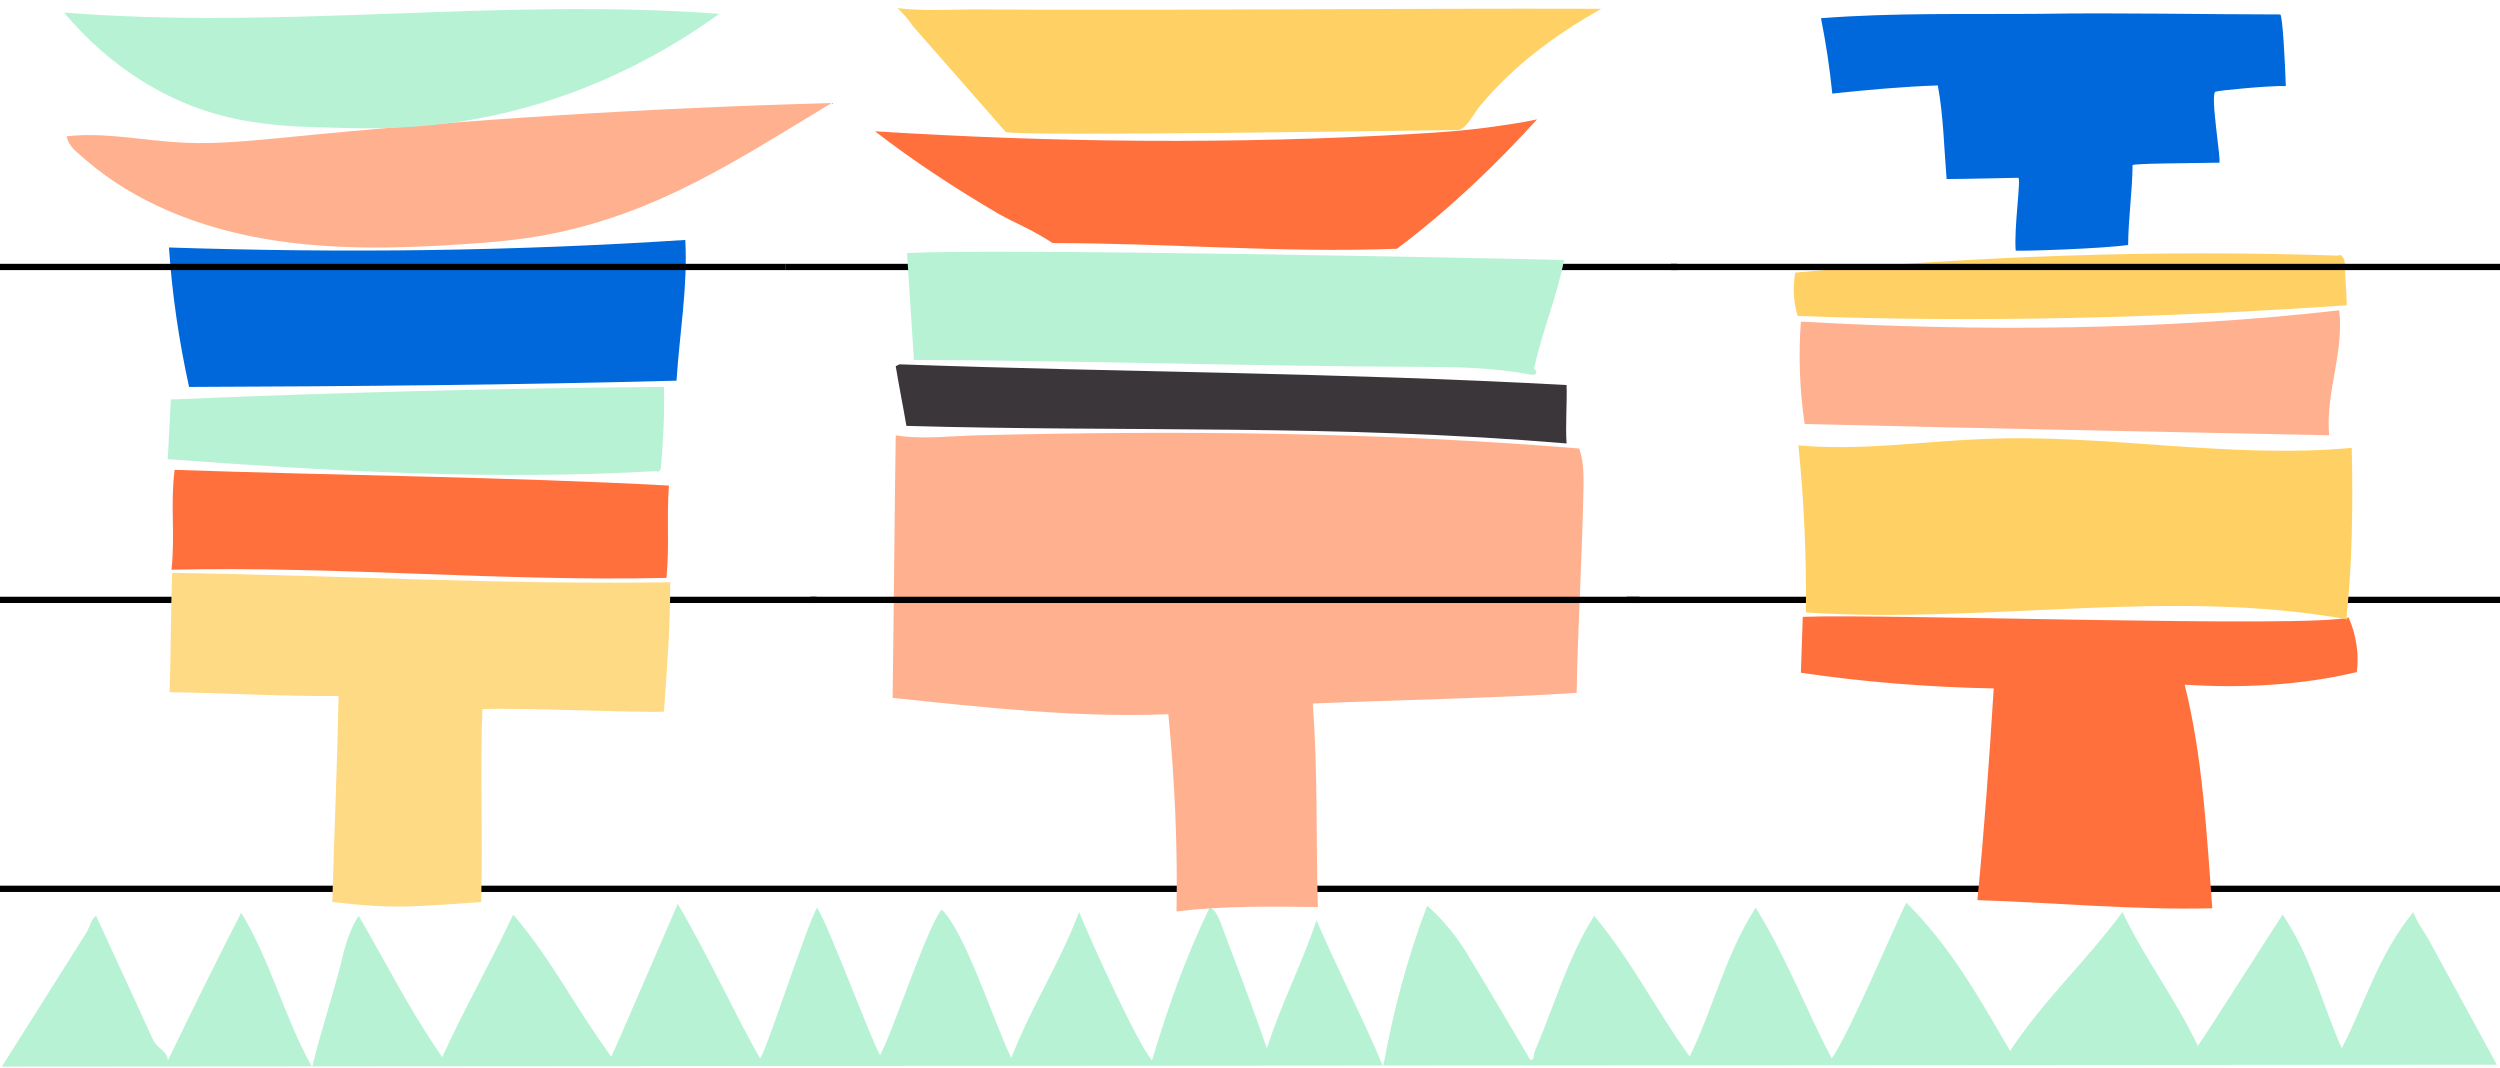 <svg xmlns="http://www.w3.org/2000/svg" viewBox="0 0 398 170"><g fill="none" fill-rule="evenodd"><path stroke="#000" d="M125 42.5h142m-8 53h139m-398 0h130m-130 46h398"/><path fill="#B7F2D4" fill-rule="nonzero" d="M397.5 169.5l-10.8-19.8c-.9-1.6-1.9-2.8-2.5-4.5-5.7 7-7.6 14.4-11.4 21.7-3.3-7.6-4.8-14.4-9.4-21.3-2.5 3.8-11.8 18.5-13.5 20.9-3.9-8.1-8.1-13.2-12-21.3-6 8.1-12.3 13.7-17.9 22.1-5-8.6-9.4-16.5-16.5-23.6-1.3 2.3-9.2 21.2-11.9 24.8-3.9-7.4-7.3-16.3-12.1-24-4.9 7.7-6.5 15.4-10.5 23.7-5.7-7.9-9-14.9-15.2-22.4-4.2 6.6-6.3 14.2-9.4 21.4-.3.7-.1 1.7-.8 1.5-3.2-5.4-6.4-10.9-9.7-16.3-1.6-2.8-4.2-6.1-6.7-8.2-3.2 8.4-5.4 16.8-7 25.6-3.3-7.9-7.3-15.5-10.6-23.3-2.5 7.4-5.5 12.9-7.9 20.4-2.1-6-4.3-11.9-6.6-17.9-.6-1.5-1.1-3.8-2.5-4.6-4 8.4-6.5 15.5-9.2 24.4-2.3-2.6-9.7-18.9-11.6-23.6-3.4 8.8-7.3 14.4-10.8 23.2-2.3-4.4-7.4-20.3-11.1-23.6-2.4 3-7.6 19.1-9.8 23.2-2-3.9-7.8-19.7-10-23.5-1.4 2-8.4 23.7-9.1 24-3.9-6.8-8.1-16.1-13.1-24.6-3.8 8.7-10.5 24.4-10.6 24.3-6-8.2-9.3-15.2-15.6-22.6-4.1 8.7-7.3 14-11.3 22.7-5.5-8-8.4-14.1-13.3-22.5-1.5 2.3-2.2 4.9-2.8 7.5-1.4 5.5-3.3 11.1-4.6 16.6-4.4-7.8-6.6-16.9-11.3-24.6-4 7.8-7.9 15.7-11.7 23.6.1-1.5-1.6-1.9-2.3-3.3-3-6.6-6.1-13.2-9.1-19.8-.7.4-1.1 1.9-1.5 2.6-4.5 7.1-9 14.3-13.5 21.4"/><path fill="#FFDA85" fill-rule="nonzero" d="M27.4 91.2c-.2 5.8-.2 13.2-.4 19 8.5.1 18.4.7 26.9.6-.2 10.9-.7 21.9-1 32.8 10.1 1.2 13.5.7 23.7 0 .3-11.8-.2-20.3.2-30.7 4.7-.3 24.9.6 28.9.4.5-7.3 1-13.2 1-20.6-27.7.4-51.8-1.1-79.3-1.5z"/><path fill="#FF703D" fill-rule="nonzero" d="M106.5 77.3c-.4 5 .1 9.7-.4 14.7-26.7.6-52-1.9-78.8-1.3.6-5.6-.2-10.4.5-15.9 26 .9 52.5 1.1 78.7 2.5z"/><path fill="#B7F2D4" fill-rule="nonzero" d="M104.5 75c.3.3.7-.2.7-.5.4-4 .6-8.8.5-12.9-26.1.2-52.5.9-78.5 2-.2 3.2-.3 6.3-.5 9.5 25.7 1.9 52 3.4 77.8 1.9z"/><path fill="#0068DA" fill-rule="nonzero" d="M109.1 38.2c.4 7.6-.9 14.7-1.4 22.4-26.1.7-51.6.9-77.6 1-1.6-7.3-2.7-14.7-3.2-22.2 27.7.9 54.5.6 82.2-1.2z"/><path fill="#FFB08E" fill-rule="nonzero" d="M251.4 71.4c.7 1.9.7 3.9.7 5.9-.2 10.9-.9 22.1-1.1 33-13.8.9-28.1 1.1-42 1.7.8 10.9.5 21.4.8 32.4-7.5-.1-15.1-.2-22.5.7.2-10.5-.3-21-1.3-31.4-14.5.6-29.5-1.1-43.9-2.6.2-13.9.3-27.9.5-41.8 4.1.7 8.9.1 13.1 0 31.7-.8 64-.5 95.7 2.1z"/><path fill="#3B3639" fill-rule="nonzero" d="M143.2 58c36.3 1.3 69.6 1.3 106.2 3.3.1 2.8-.2 6.5 0 9.3-36.9-3.1-70.2-1.8-105.1-2.8-.5-3-1.2-6.4-1.7-9.5"/><path fill="#B7F2D4" fill-rule="nonzero" d="M249 41.4c-1.2 6.1-3.5 11.3-4.8 17.4.3-.1.5.5.3.7-.2.2-.7.2-1 .1-5.9-1.1-11.9-1.2-17.9-1.2-26.6-.1-53.5-1-80.1-1.1-.4-5.7-.7-11.3-1.1-17 13.9-.8 93 .8 104.6 1.1z"/><path fill="#FF703D" fill-rule="nonzero" d="M373.9 98.3c1.2 2.7 1.7 5.9 1.3 8.7-8.9 2.1-18.2 2.6-27.4 2 2.9 11.6 3.5 23.8 4.4 35.6-12.5.3-24.9-.9-37.4-1.3 1.1-11.2 1.9-22.4 2.6-33.7-10.3-.2-20.6-1-30.7-2.5.1-3 .2-5.9.3-8.9 13.8-.5 80.5 1.8 86.9.1z"/><path fill="#FFD164" fill-rule="nonzero" d="M373.5 98.1c0 .5 0 1.1-.1 1.6 1.1-9.1 1.2-19.2 1-28.4-19.6 1.8-39.3-2.3-58.9-1.4-9.9.4-19.4 1.9-29.2 1 .9 8.8 1.3 17.7 1.2 26.6 28.7 1.9 57.8-4 86.2 1.1-.2-.6.2 0-.2-.5zm-1.3-57.4c.6-.4 1.1.6 1.1 1.3 0 2.2.3 4.5.3 6.6-29 2-58.3 2.8-87.4 1.7-.7-2.2-.8-4.6-.4-6.9 28.7-2.6 57.5-3.7 86.4-2.7z"/><path fill="#FFB08E" fill-rule="nonzero" d="M372.4 49.4c.8 6.8-2.2 13.1-1.6 19.9-27.7-.6-55.8-1.1-83.5-1.8-.8-5.4-1-10.9-.6-16.3 28.3 1.6 57.6 1.4 85.7-1.8zm-240-33c-29.1.8-58.1 2.6-87.1 5.5-5.4.5-10.9 1.1-16.3.8-6.1-.3-12.3-1.7-18.4-1 .4 1.8 1.7 2.5 3.1 3.8 7.9 6.8 18 10.7 28.3 12.5 10.3 1.8 20.9 1.6 31.4.9 4.7-.3 9.4-.7 14-1.6 17.4-3.4 29.9-11.8 45-20.9z"/><path fill="#B7F2D4" fill-rule="nonzero" d="M114.5 2.2C100.4 12.4 84.3 18.5 68 20c-5.3.5-10.6.5-15.9.3-5.4-.1-10.7-.4-16-1.7-9.7-2.3-18.9-8.2-25.9-16.6 35.3 2.8 68.9-2.4 104.3.2z"/><path fill="#FF703D" fill-rule="nonzero" d="M244.7 19c-6.8 7.5-14.2 14.5-22.3 20.6-18.7.7-36.1-.9-54.8-.9-3.9-2.5-5.9-3.1-8.7-4.7-6.8-4-13.4-8.3-19.6-13.1 28.6 1.8 57.4 2.1 86 .4 3.8-.2 7.7-.5 11.5-1 2.7-.4 5.2-.7 7.9-1.3z"/><path fill="#FFD164" fill-rule="nonzero" d="M145.2 4c-.6-1-1.5-1.9-2.3-2.7 4.1.5 8.2.2 12.3.2 33.7.2 66.3-.2 99.7-.1-7.5 4.3-13.8 8.9-19.4 15.6-.9 1.1-2.1 3.7-3.5 3.7-3.1 0-70.8 1.1-71.9.3L145.2 4z"/><path stroke="#000" d="M0 42.5h125m141 0h132m-269 53h132"/><path fill="#0068DA" fill-rule="nonzero" d="M363 2.3c.4 0 .8 8.1.9 11.4-2.4-.1-10.8.7-11.2.9-.9.4 1 11.3.6 11.3-4.8.1-13.8.1-13.8.4 0 3.7-.7 8.9-.7 12.7-4.2.6-16.8 1-17.9.9-.3-3.6.9-11.6.4-11.6-.1 0-8.3.2-11.4.2-.4-4.8-.5-10.1-1.4-14.9-5.7.2-11.2.7-16.8 1.3-.4-4-1-8-1.8-12 11.6-.9 23.3-.6 35-.7 12-.2 27 .1 38.1.1z"/></g></svg>
